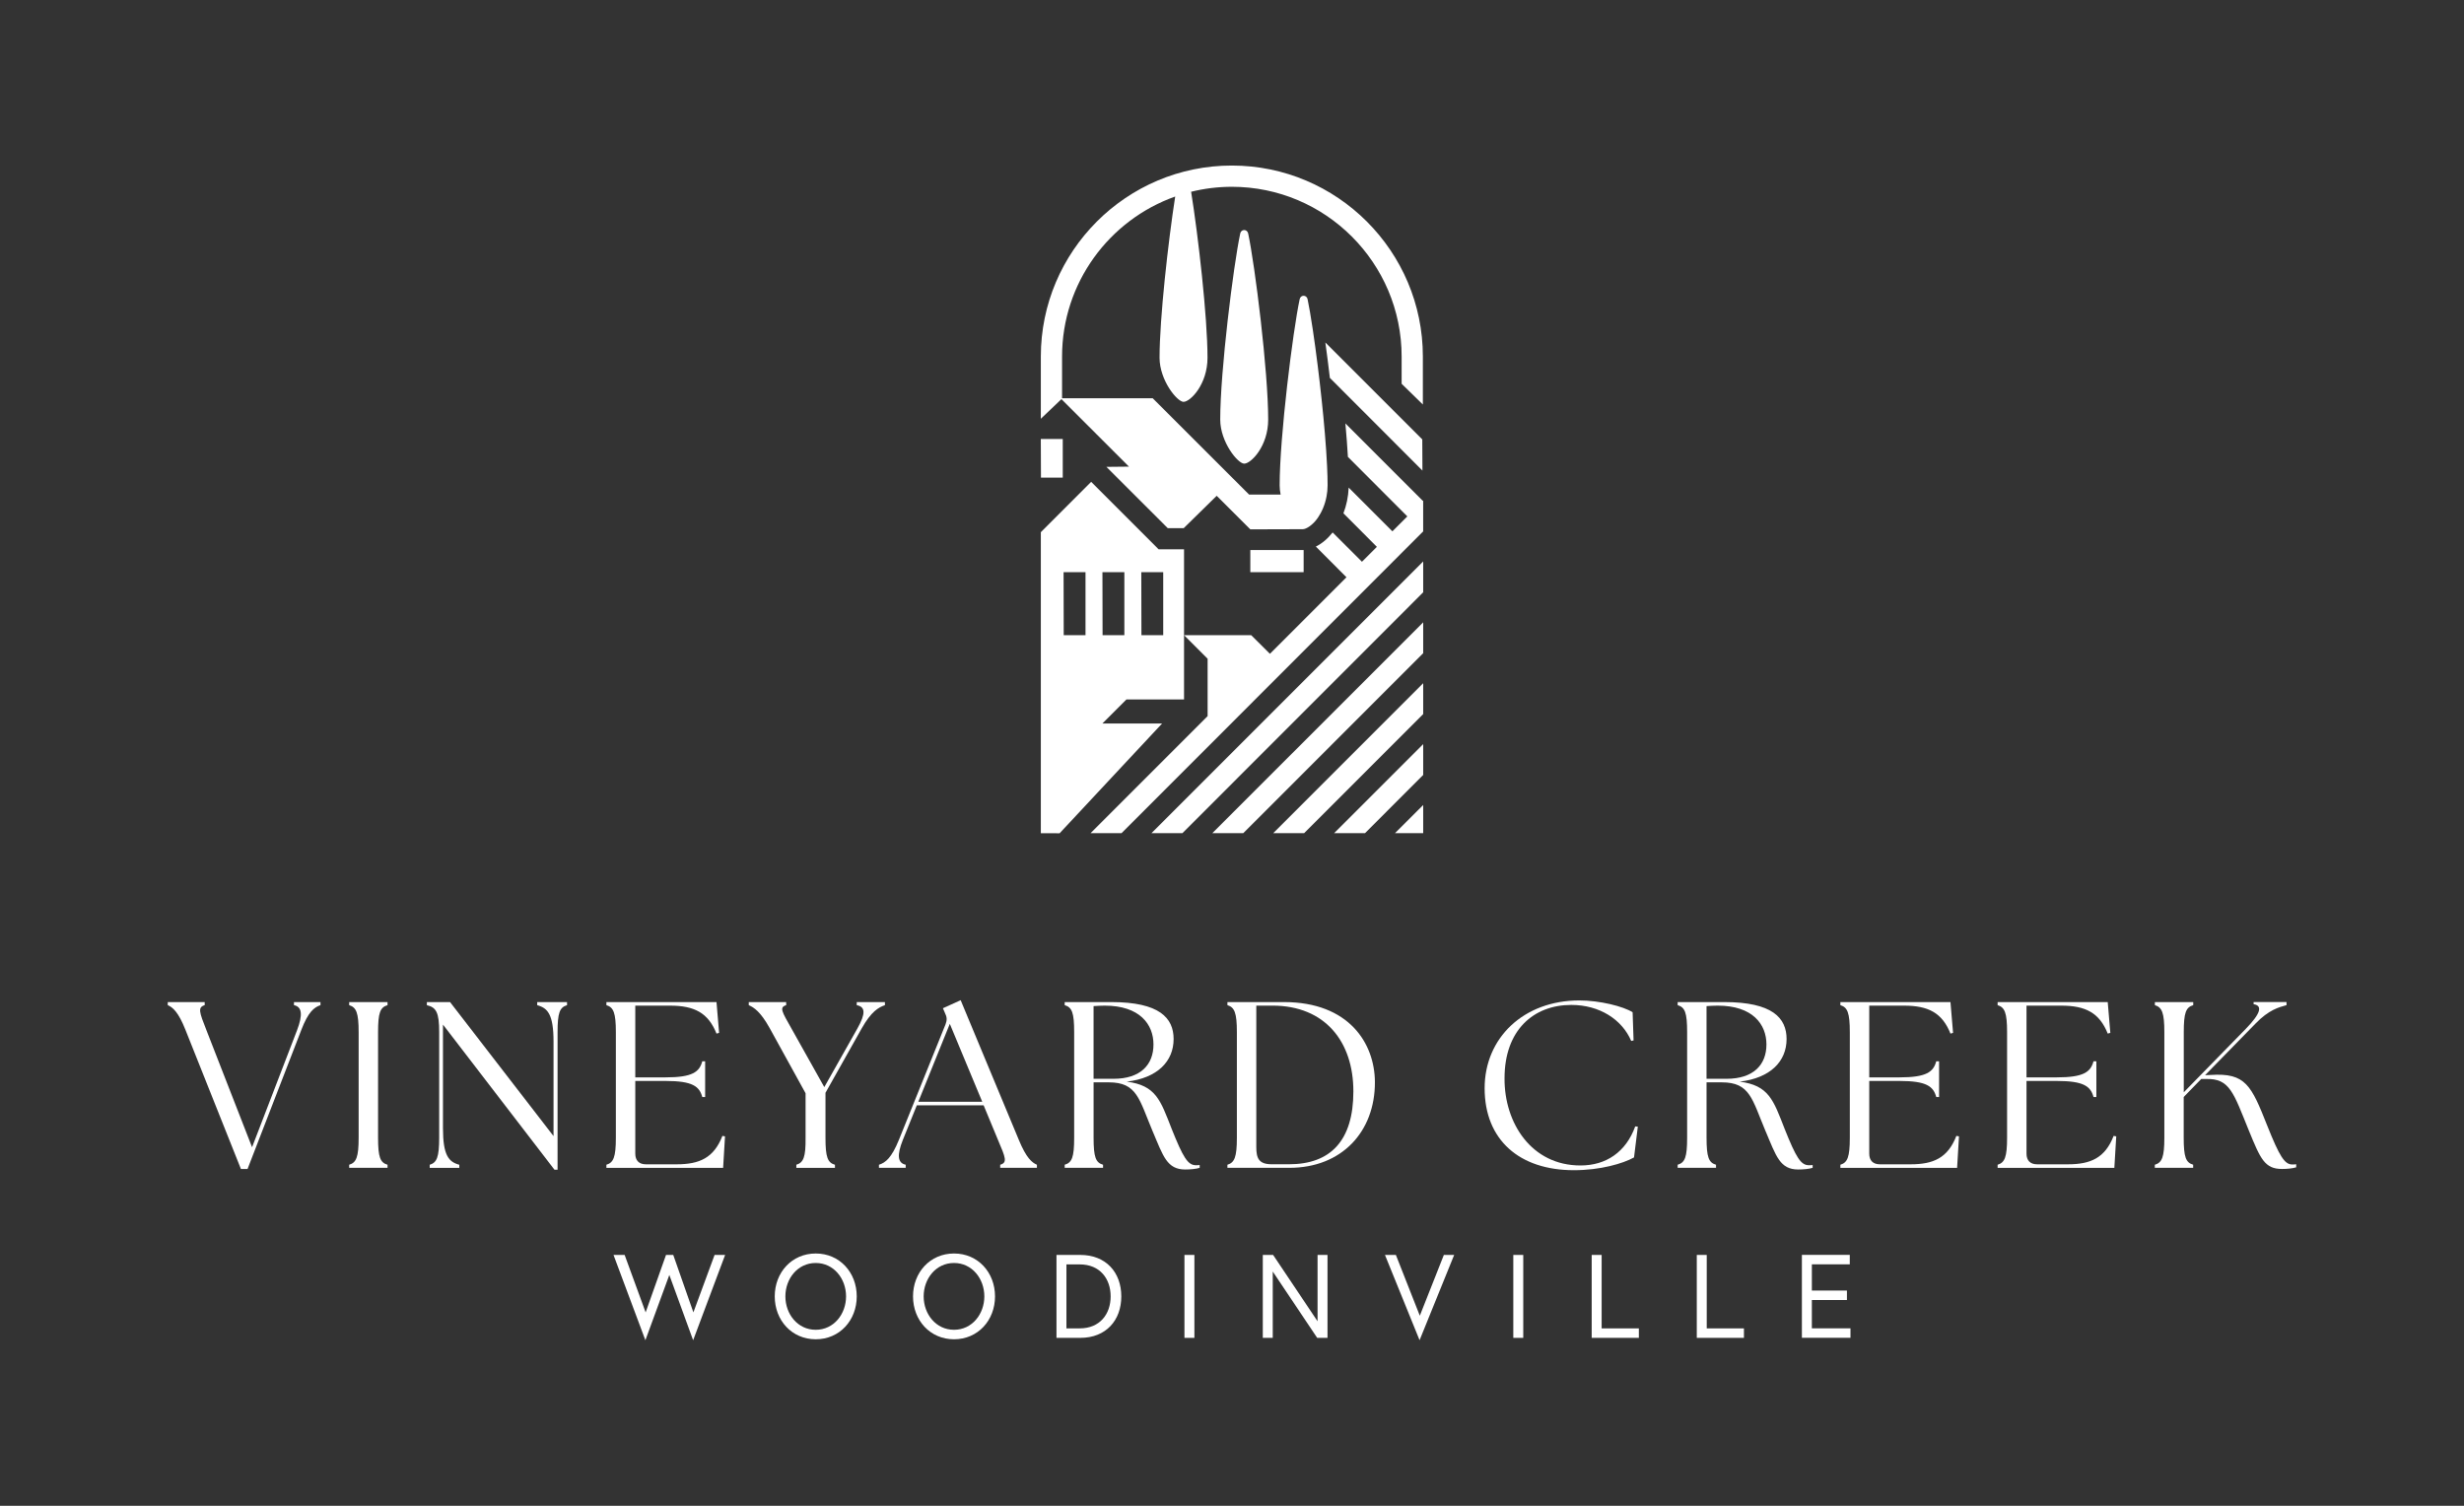<?xml version="1.0" encoding="UTF-8"?> <svg xmlns="http://www.w3.org/2000/svg" id="a" width="1080" height="660" viewBox="0 0 1080 660"><rect x="0" y="0" width="1080" height="660" fill="#333333" stroke="none"/><path d="m73.53,440.57v-1.35h16.19v1.35c-3.11.93-2.39,3,.73,10.89l20.03,51.38,19.72-51.27c2.59-6.86,2.18-10.28-1.35-11v-1.35h11.62v1.35c-2.8.93-5.4,3-8.41,10.89l-23.56,60.92h-2.9l-24.29-60.92c-3.11-7.89-5.6-9.96-7.78-10.89Z" style="fill:#fff;"></path><path d="m153.05,510.52c3.11-.94,4.15-3.32,4.15-11.83v-46.29c0-8.51-1.04-10.9-4.15-11.83v-1.35h16.81v1.35c-3.22.93-4.15,3.32-4.15,11.83v46.29c0,8.51.94,10.9,4.15,11.83v1.35h-16.81v-1.35Z" style="fill:#fff;"></path><path d="m194.16,449.08v45.46c0,11.83,2.49,14.74,7.16,15.99v1.35h-12.97v-1.35c3.11-.94,4.15-3.32,4.15-11.83v-46.29c0-8.51-1.24-10.9-5.4-11.83v-1.35h10.17l45.35,58.74v-41.41c0-11.83-2.49-14.73-7.16-15.98v-1.35h13.08v1.35c-3.22.93-4.15,3.32-4.15,11.83v60.3h-1.35l-48.88-63.62Z" style="fill:#fff;"></path><path d="m265.79,510.52c3.11-.94,4.15-3.32,4.15-11.83v-46.29c0-8.51-1.04-10.9-4.15-11.83v-1.35h48.26l1.14,13.5-1.14.31c-3.63-9.13-9.76-12.25-20.34-12.25h-15.26v31.44h13.28c11.83,0,14.84-2.39,16.09-7.05h1.25v15.67h-1.25c-1.24-4.67-4.25-7.05-16.09-7.05h-13.28v31.86c0,3.01,1.66,4.68,4.67,4.68h13.49c9.96,0,16.3-2.81,20.03-12.46l1.14.21-.83,13.8h-51.16v-1.35Z" style="fill:#fff;"></path><path d="m349.04,510.52c3.11-.94,4.15-3.32,4.05-11.83v-19.51l-15.67-28.43c-4.05-7.37-7.05-9.24-9.23-10.17v-1.35h16.4v1.35c-3.11.93-1.87,2.8,2.28,10.17l14.43,25.74,14.53-25.74c3.53-6.33,3.63-9.45-.31-10.17v-1.35h12.35v1.35c-2.8.93-6.02,2.8-10.17,10.17l-15.88,28.23v19.72c0,8.51.93,10.9,4.15,11.83v1.35h-16.92v-1.35Z" style="fill:#fff;"></path><path d="m385.28,510.52c2.9-.94,5.5-3.01,8.72-10.9l20.44-50.65c.73-1.87.63-3.22-.21-4.87l-.94-2.18,7.78-3.53,25.53,61.33c3.21,7.78,5.71,9.86,7.89,10.8v1.35h-16.09v-1.35c3.22-.94,2.39-3.01-.94-10.8l-6.33-15.26h-29.27l-6.12,15.15c-2.7,6.75-2.28,10.17,1.24,10.9v1.35h-11.73v-1.35Zm45.25-27.61l-14.22-34.15-13.8,34.15h28.02Z" style="fill:#fff;"></path><path d="m505.27,495.99c-6.02-14.32-6.85-21.59-19.3-21.59h-6.64v24.29c0,8.51.94,10.9,4.15,11.83v1.35h-16.81v-1.35c3.21-.94,4.15-3.32,4.15-11.83v-46.29c0-8.51-.94-10.9-4.15-11.83v-1.35h20.45c21.07,0,27.29,6.96,27.29,16.19,0,9.76-7.06,17.12-20.55,18.68,12.77,1.66,14.73,7.99,19.72,20.76,4.98,12.45,7.06,15.88,10.59,15.88.63,0,1.14,0,1.66-.1v1.24c-1.55.52-4.25.73-6.33.73-7.99,0-9.65-5.82-14.22-16.61Zm-17.23-23.14c11.94,0,17.54-6.23,17.54-15.05s-6.02-17.02-21.38-17.02c-1.56,0-3.22.1-4.88.21v31.86h8.72Z" style="fill:#fff;"></path><path d="m537.99,510.52c3.11-.94,4.15-3.32,4.15-11.83v-46.29c0-8.51-1.04-10.9-4.15-11.83v-1.35h24.8c28.54,0,39.75,18.17,39.85,34.98.11,21.9-14.63,37.67-37.46,37.67h-27.19v-1.35Zm19.41-.21h7.57c18.16,0,28.23-10.28,28.23-31.97s-12.35-37.57-35.49-37.57h-7.06v61.96c0,4.87,1.04,7.58,6.75,7.58Z" style="fill:#fff;"></path><path d="m650.73,477c0-22.11,17.12-38.5,41.51-38.5,8.92,0,19.3,2.59,23.35,5.18l.42,12.36-1.04.21c-4.05-9.45-13.91-15.78-26.26-15.78-16.5,0-29.26,11-29.26,32.18-.11,19.51,11.73,38.19,33.31,38.19,11.21,0,19.93-5.91,23.97-17.12l1.14.1-1.66,13.49c-4.88,2.7-14.74,5.6-26.36,5.6-23.87,0-39.12-13.28-39.12-35.91Z" style="fill:#fff;"></path><path d="m773.94,495.99c-6.02-14.32-6.85-21.59-19.3-21.59h-6.64v24.29c0,8.51.94,10.9,4.15,11.83v1.35h-16.81v-1.35c3.21-.94,4.15-3.32,4.15-11.83v-46.29c0-8.51-.94-10.9-4.15-11.83v-1.35h20.45c21.07,0,27.29,6.96,27.29,16.19,0,9.76-7.06,17.12-20.55,18.68,12.77,1.66,14.73,7.99,19.72,20.76,4.98,12.45,7.06,15.88,10.59,15.88.63,0,1.14,0,1.66-.1v1.24c-1.55.52-4.25.73-6.33.73-7.99,0-9.65-5.82-14.22-16.61Zm-17.23-23.14c11.94,0,17.54-6.23,17.54-15.05s-6.02-17.02-21.38-17.02c-1.56,0-3.22.1-4.88.21v31.86h8.72Z" style="fill:#fff;"></path><path d="m806.65,510.52c3.11-.94,4.15-3.32,4.15-11.83v-46.29c0-8.51-1.04-10.9-4.15-11.83v-1.35h48.26l1.14,13.5-1.14.31c-3.63-9.13-9.76-12.25-20.34-12.25h-15.26v31.44h13.28c11.83,0,14.84-2.39,16.09-7.05h1.24v15.67h-1.24c-1.25-4.67-4.26-7.05-16.09-7.05h-13.28v31.86c0,3.01,1.66,4.68,4.67,4.68h13.49c9.96,0,16.3-2.81,20.03-12.46l1.15.21-.83,13.8h-51.16v-1.35Z" style="fill:#fff;"></path><path d="m875.58,510.52c3.11-.94,4.15-3.32,4.15-11.83v-46.29c0-8.51-1.04-10.9-4.15-11.83v-1.35h48.26l1.14,13.5-1.14.31c-3.63-9.13-9.76-12.25-20.34-12.25h-15.26v31.44h13.28c11.83,0,14.84-2.39,16.09-7.05h1.25v15.67h-1.25c-1.24-4.67-4.25-7.05-16.09-7.05h-13.28v31.86c0,3.01,1.66,4.68,4.67,4.68h13.49c9.96,0,16.3-2.81,20.03-12.46l1.14.21-.83,13.8h-51.16v-1.35Z" style="fill:#fff;"></path><path d="m944.51,510.52c3.11-.94,4.15-3.32,4.15-11.83v-46.29c0-8.51-1.04-10.9-4.15-11.83v-1.35h16.81v1.35c-3.22.93-4.15,3.32-4.15,11.83v26.36l27.19-27.81c6.54-6.75,7.47-10.17,3.42-10.8v-.94h14.43v1.35c-3.32.93-7.68,1.97-13.6,8.09l-22.11,22.62,2.39-.1c15.46-1.04,17.85,4.57,24.91,22.31,5.29,13.28,7.57,16.92,10.89,16.92.62,0,1.14,0,1.76-.1v1.35c-1.76.52-4.05.72-6.23.72-7.57,0-9.44-4.46-14.43-16.61-6.85-16.81-8.41-23.14-18.89-22.83h-2.08l-7.68,7.89v17.85c0,8.51.94,10.9,4.15,11.83v1.35h-16.81v-1.35Z" style="fill:#fff;"></path><path d="m303.81,587.44l-10.44-28.62-10.49,28.62-13.97-37.39h4.88l9.2,25.18,8.93-25.18h3.17l8.83,25.18,9.29-25.18h4.62l-14.02,37.39Z" style="fill:#fff;"></path><path d="m375.52,568.22c0,10.49-7.48,18.8-17.97,18.8s-17.97-8.31-17.97-18.8,7.48-18.8,17.97-18.8,17.97,8.31,17.97,18.8Zm-4.68,0c0-7.73-5.35-14.64-13.3-14.64s-13.3,6.91-13.3,14.64,5.35,14.64,13.3,14.64,13.3-6.9,13.3-14.64Z" style="fill:#fff;"></path><path d="m436.13,568.22c0,10.49-7.48,18.8-17.97,18.8s-17.97-8.31-17.97-18.8,7.48-18.8,17.97-18.8,17.97,8.31,17.97,18.8Zm-4.68,0c0-7.73-5.35-14.64-13.3-14.64s-13.3,6.91-13.3,14.64,5.35,14.64,13.3,14.64,13.3-6.9,13.3-14.64Z" style="fill:#fff;"></path><path d="m491.48,568.22c0,10.49-6.7,18.18-17.97,18.18h-10.44v-36.35h10.44c11.27,0,17.97,7.68,17.97,18.17Zm-4.67,0c0-7.73-4.68-14.02-13.56-14.02h-5.82v28.04h5.82c8.88,0,13.56-6.28,13.56-14.03Z" style="fill:#fff;"></path><path d="m519.16,550.05h4.36v36.35h-4.36v-36.35Z" style="fill:#fff;"></path><path d="m558.02,550.05l19.48,29.08v-29.08h4.36v36.35h-4.52l-19.48-29.08v29.08h-4.36v-36.35h4.51Z" style="fill:#fff;"></path><path d="m622.22,587.44l-15.17-37.39h4.78l10.49,26.64,10.54-26.64h4.52l-15.17,37.39Z" style="fill:#fff;"></path><path d="m663.3,550.05h4.36v36.35h-4.36v-36.35Z" style="fill:#fff;"></path><path d="m697.65,550.05h4.37v32.2h16.31v4.15h-20.67v-36.35Z" style="fill:#fff;"></path><path d="m743.72,550.05h4.36v32.2h16.31v4.15h-20.67v-36.35Z" style="fill:#fff;"></path><path d="m794.16,565.67h15.37v4.15h-15.37v12.41h16.93v4.15h-21.3v-36.35h20.99v4.15h-16.62v11.47Z" style="fill:#fff;"></path><path d="m493.73,306.58h25.25v-28.17s0,0,0,0h0v-37.63s-11.14,0-11.14,0l-4.9-4.91-24.67-24.67-22.06,22.06v131.94s8.23.03,8.23.03l44.93-48.13h-26.16l10.52-10.52Zm16.12-55.8v27.63h-9.55l-.06-27.63h9.61Zm-17.03.02v27.62h-9.55l-.06-27.62h9.61Zm-17.03,27.62h-9.55l-.06-27.62h9.61v27.62Z" style="fill:#fff;"></path><polygon points="456.27 209.34 465.82 209.34 465.82 192.4 456.2 192.4 456.27 209.34" style="fill:#fff;"></polygon><polygon points="518.26 365.19 623.8 259.61 623.8 246.09 504.69 365.19 518.26 365.19" style="fill:#fff;"></polygon><polygon points="544.93 365.19 623.8 286.3 623.8 272.78 531.38 365.19 544.93 365.19" style="fill:#fff;"></polygon><polygon points="571.61 365.19 623.8 312.98 623.8 299.46 558.07 365.19 571.61 365.19" style="fill:#fff;"></polygon><polygon points="598.29 365.19 623.8 339.67 623.8 326.15 584.75 365.19 598.29 365.19" style="fill:#fff;"></polygon><polygon points="623.8 365.19 623.8 352.84 611.44 365.19 623.8 365.19" style="fill:#fff;"></polygon><path d="m582.9,165.64l40.57,40.62-.07-13.66-42.48-42.48c.67,4.82,1.34,10.08,1.98,15.52Z" style="fill:#fff;"></path><path d="m543.61,102.34c-2.99,14.01-8.77,60.34-8.77,81.54,0,9.89,7.73,19.34,10.51,19.34,2.98,0,10.51-7.63,10.51-19.34,0-21.21-5.78-67.54-8.77-81.54-.43-2.01-3.06-2.01-3.49,0Z" style="fill:#fff;"></path><rect x="548.03" y="241.09" width="23.37" height="9.7" style="fill:#fff;"></rect><path d="m623.65,219.54l-33.95-33.95c.46,5.13.84,10.1,1.1,14.66l26.05,26.09-6.55,6.54-19.16-19.16c-.17,4.06-.99,7.86-2.3,11.26l14.66,14.7-6.54,6.54-12.84-12.84c-2.21,2.78-4.75,4.91-7.37,6.18l13.42,13.46-33.55,33.55-8.21-8.17h-29.43l10.33,10.33v25.15l-51.31,51.31h13.58l132.21-132.27v-13.52l-.14.14Z" style="fill:#fff;"></path><path d="m539.93,72.56c-46.17,0-83.72,37.56-83.72,83.72v27.27l9.03-8.61,29.6,29.59-9.89.1,26.9,26.87h6.98l14.46-14.19,14.74,14.71,23.01-.07c1.46,0,4.38-1.78,6.61-5.04,1.64-2.4,3.09-5.58,3.79-9.35.29-1.53.46-3.15.46-4.87,0-2.49-.08-5.34-.23-8.43-.2-4.3-.53-9.07-.95-14.1-.4-4.84-.89-9.9-1.43-14.96-.53-5.03-1.12-10.07-1.72-14.88-.7-5.64-1.43-10.97-2.13-15.66-.85-5.68-1.65-10.4-2.31-13.51-.21-1-.98-1.51-1.74-1.51s-1.53.5-1.74,1.51c-2.99,14.01-8.77,60.34-8.77,81.54,0,1.39.16,2.76.43,4.1h-13.81l-42.27-42.24h-39.72v-18.27c0-32.33,20.73-59.9,49.59-70.14-3.04,19.57-6.86,53.39-6.86,70.65,0,9.89,7.73,19.34,10.51,19.34,2.98,0,10.51-7.63,10.51-19.34,0-17.87-4.1-53.57-7.18-72.74,5.72-1.41,11.69-2.18,17.85-2.18,41.03,0,74.42,33.38,74.42,74.42v11.92l9.3,9.09v-21.02c0-46.17-37.56-83.72-83.72-83.72Z" style="fill:#fff;"></path></svg> 